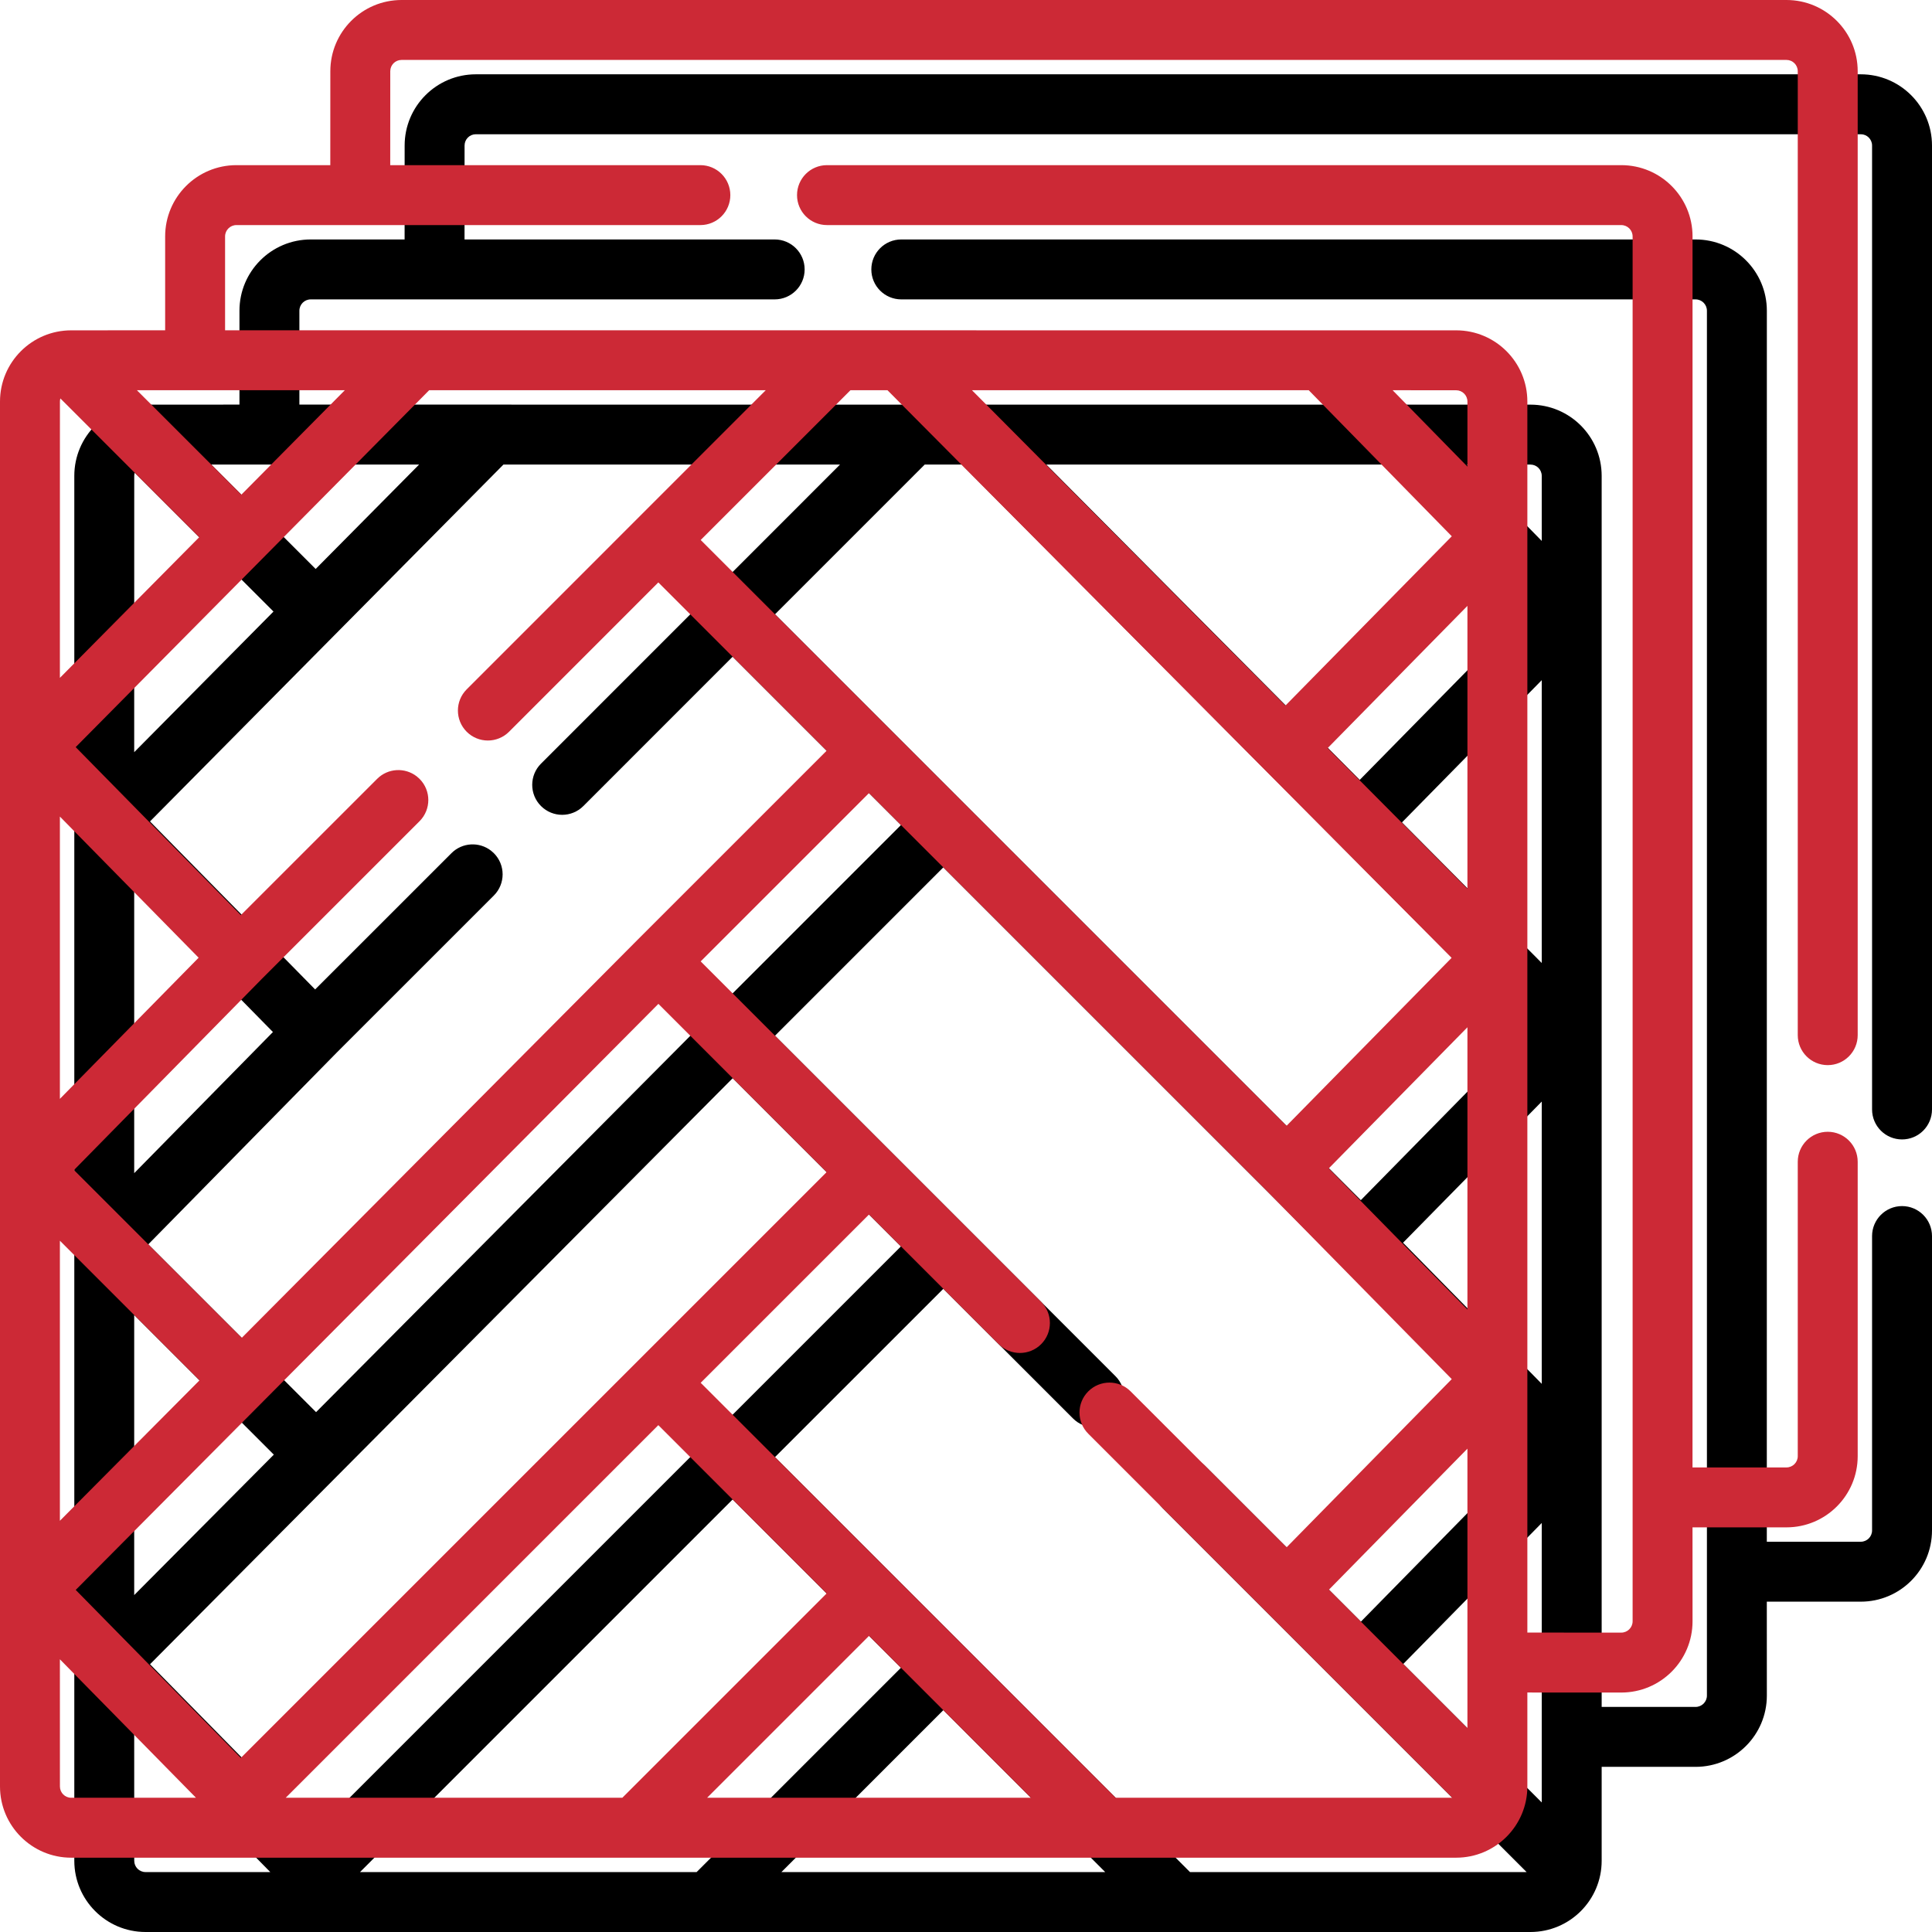 <?xml version="1.0" encoding="UTF-8"?>
<svg xmlns="http://www.w3.org/2000/svg" xmlns:xlink="http://www.w3.org/1999/xlink" width="52px" height="52px" viewBox="0 0 52 52" version="1.1">
  <title>icon-why-buy-d</title>
  <defs>
    <path d="M498.083,2734 C499.141,2734 500,2734.859 500,2735.917 L500,2761.861 C500,2762.307 499.639,2762.668 499.194,2762.668 C498.748,2762.668 498.387,2762.307 498.387,2761.861 L498.387,2735.917 C498.387,2735.749 498.251,2735.613 498.083,2735.613 L460.808,2735.613 C460.64,2735.613 460.504,2735.749 460.504,2735.917 L460.503,2738.445 L468.851,2738.445 C469.296,2738.445 469.657,2738.806 469.657,2739.252 C469.657,2739.697 469.296,2740.058 468.851,2740.058 L456.363,2740.058 C456.195,2740.058 456.058,2740.195 456.058,2740.363 L456.058,2742.89 L489.192,2742.891 C490.251,2742.891 491.109,2743.749 491.109,2744.808 L491.109,2777.941 L493.637,2777.942 C493.805,2777.942 493.942,2777.805 493.942,2777.637 L493.942,2740.363 C493.942,2740.195 493.805,2740.058 493.637,2740.058 L472.258,2740.058 C471.813,2740.058 471.452,2739.697 471.452,2739.252 C471.452,2738.806 471.813,2738.445 472.258,2738.445 L493.637,2738.445 C494.696,2738.445 495.555,2739.304 495.555,2740.363 L495.554,2773.496 L498.083,2773.496 C498.251,2773.496 498.387,2773.36 498.387,2773.192 L498.387,2765.269 C498.387,2764.824 498.748,2764.462 499.194,2764.462 C499.639,2764.462 500,2764.824 500,2765.269 L500,2773.192 C500,2774.251 499.141,2775.109 498.083,2775.109 L495.554,2775.109 L495.555,2777.637 C495.555,2778.696 494.696,2779.555 493.637,2779.555 L491.109,2779.554 L491.109,2782.083 C491.109,2783.141 490.251,2784 489.192,2784 L451.917,2784 C450.859,2784 450,2783.141 450,2782.083 L450,2744.808 C450,2743.749 450.859,2742.891 451.917,2742.891 L454.445,2742.89 L454.445,2740.363 C454.445,2739.304 455.304,2738.445 456.363,2738.445 L458.89,2738.445 L458.891,2735.917 C458.891,2734.859 459.749,2734 460.808,2734 L498.083,2734 Z M451.612,2778.66 L451.613,2782.083 C451.613,2782.251 451.749,2782.387 451.917,2782.387 L455.275,2782.387 L451.612,2778.66 Z M467.719,2772.358 L457.69,2782.387 L466.75,2782.387 L472.249,2776.888 L467.719,2772.358 Z M473.39,2778.029 L469.032,2782.387 L477.747,2782.387 L473.39,2778.029 Z M473.389,2755.346 L468.859,2759.876 L473.96,2764.977 L478.022,2769.039 C478.337,2769.354 478.337,2769.864 478.022,2770.179 C477.707,2770.494 477.196,2770.494 476.881,2770.179 L473.39,2766.688 L468.859,2771.218 L480.029,2782.387 L489.089,2782.387 L479.291,2772.589 C478.976,2772.274 478.976,2771.763 479.291,2771.449 C479.606,2771.134 480.116,2771.134 480.431,2771.449 L484.629,2775.646 L489.074,2771.119 L484.068,2766.024 L473.389,2755.346 Z M467.721,2761.019 L452.038,2776.793 L456.482,2781.314 L472.249,2765.547 L467.721,2761.019 Z M489.496,2772.991 L485.769,2776.786 L489.496,2780.513 L489.496,2772.991 Z M451.612,2767.394 L451.612,2774.932 L455.37,2771.152 L451.612,2767.394 Z M470.61,2744.503 L461.551,2744.503 L452.037,2754.109 L456.482,2758.631 L460.151,2754.963 C460.442,2754.672 460.899,2754.65 461.216,2754.896 L461.292,2754.963 C461.607,2755.278 461.607,2755.788 461.292,2756.103 L457.052,2760.342 L451.991,2765.492 L456.507,2770.008 L467.147,2759.308 L472.249,2754.206 L467.719,2749.676 L463.701,2753.695 C463.386,2754.01 462.876,2754.01 462.561,2753.695 C462.246,2753.38 462.246,2752.869 462.561,2752.554 L470.61,2744.503 Z M489.496,2761.649 L485.763,2765.448 L489.496,2769.246 L489.496,2761.649 Z M473.887,2744.503 L472.89,2744.503 L468.859,2748.534 L484.627,2764.302 L489.071,2759.78 L473.887,2744.503 Z M451.612,2755.978 L451.612,2763.576 L455.346,2759.777 L451.612,2755.978 Z M489.496,2750.307 L485.734,2754.135 L489.496,2757.919 L489.496,2750.307 Z M485.225,2744.503 L476.161,2744.503 L484.597,2752.991 L489.075,2748.434 L485.225,2744.503 Z M451.613,2744.808 L451.612,2752.245 L455.361,2748.46 L451.625,2744.724 C451.617,2744.751 451.613,2744.779 451.613,2744.808 Z M459.281,2744.503 L453.685,2744.503 L456.496,2747.314 L459.281,2744.503 Z M489.192,2744.504 L487.483,2744.503 L489.496,2746.559 L489.496,2744.808 C489.496,2744.64 489.36,2744.504 489.192,2744.504 Z" id="path-1"></path>
    <filter x="-2.0%" y="-2.0%" width="108.0%" height="108.0%" id="filter-2">
      <feOffset dx="2" dy="2" in="SourceAlpha" result="shadowOffsetOuter1"></feOffset>
      <feColorMatrix values="0 0 0 0 0.95   0 0 0 0 0.871   0 0 0 0 0.76  0 0 0 1 0" type="matrix" in="shadowOffsetOuter1"></feColorMatrix>
    </filter>
  </defs>
  <g id="Style-Guide" stroke="none" stroke-width="1" fill="none" fill-rule="evenodd">
    <g transform="translate(-450, -2734)" fill-rule="nonzero" id="icon-why-buy-d">
      <g>
        <use fill="black" fill-opacity="1" filter="url(#filter-2)" xlink:href="#path-1"></use>
        <use fill="#CC2936" xlink:href="#path-1"></use>
      </g>
    </g>
  </g>
</svg>

